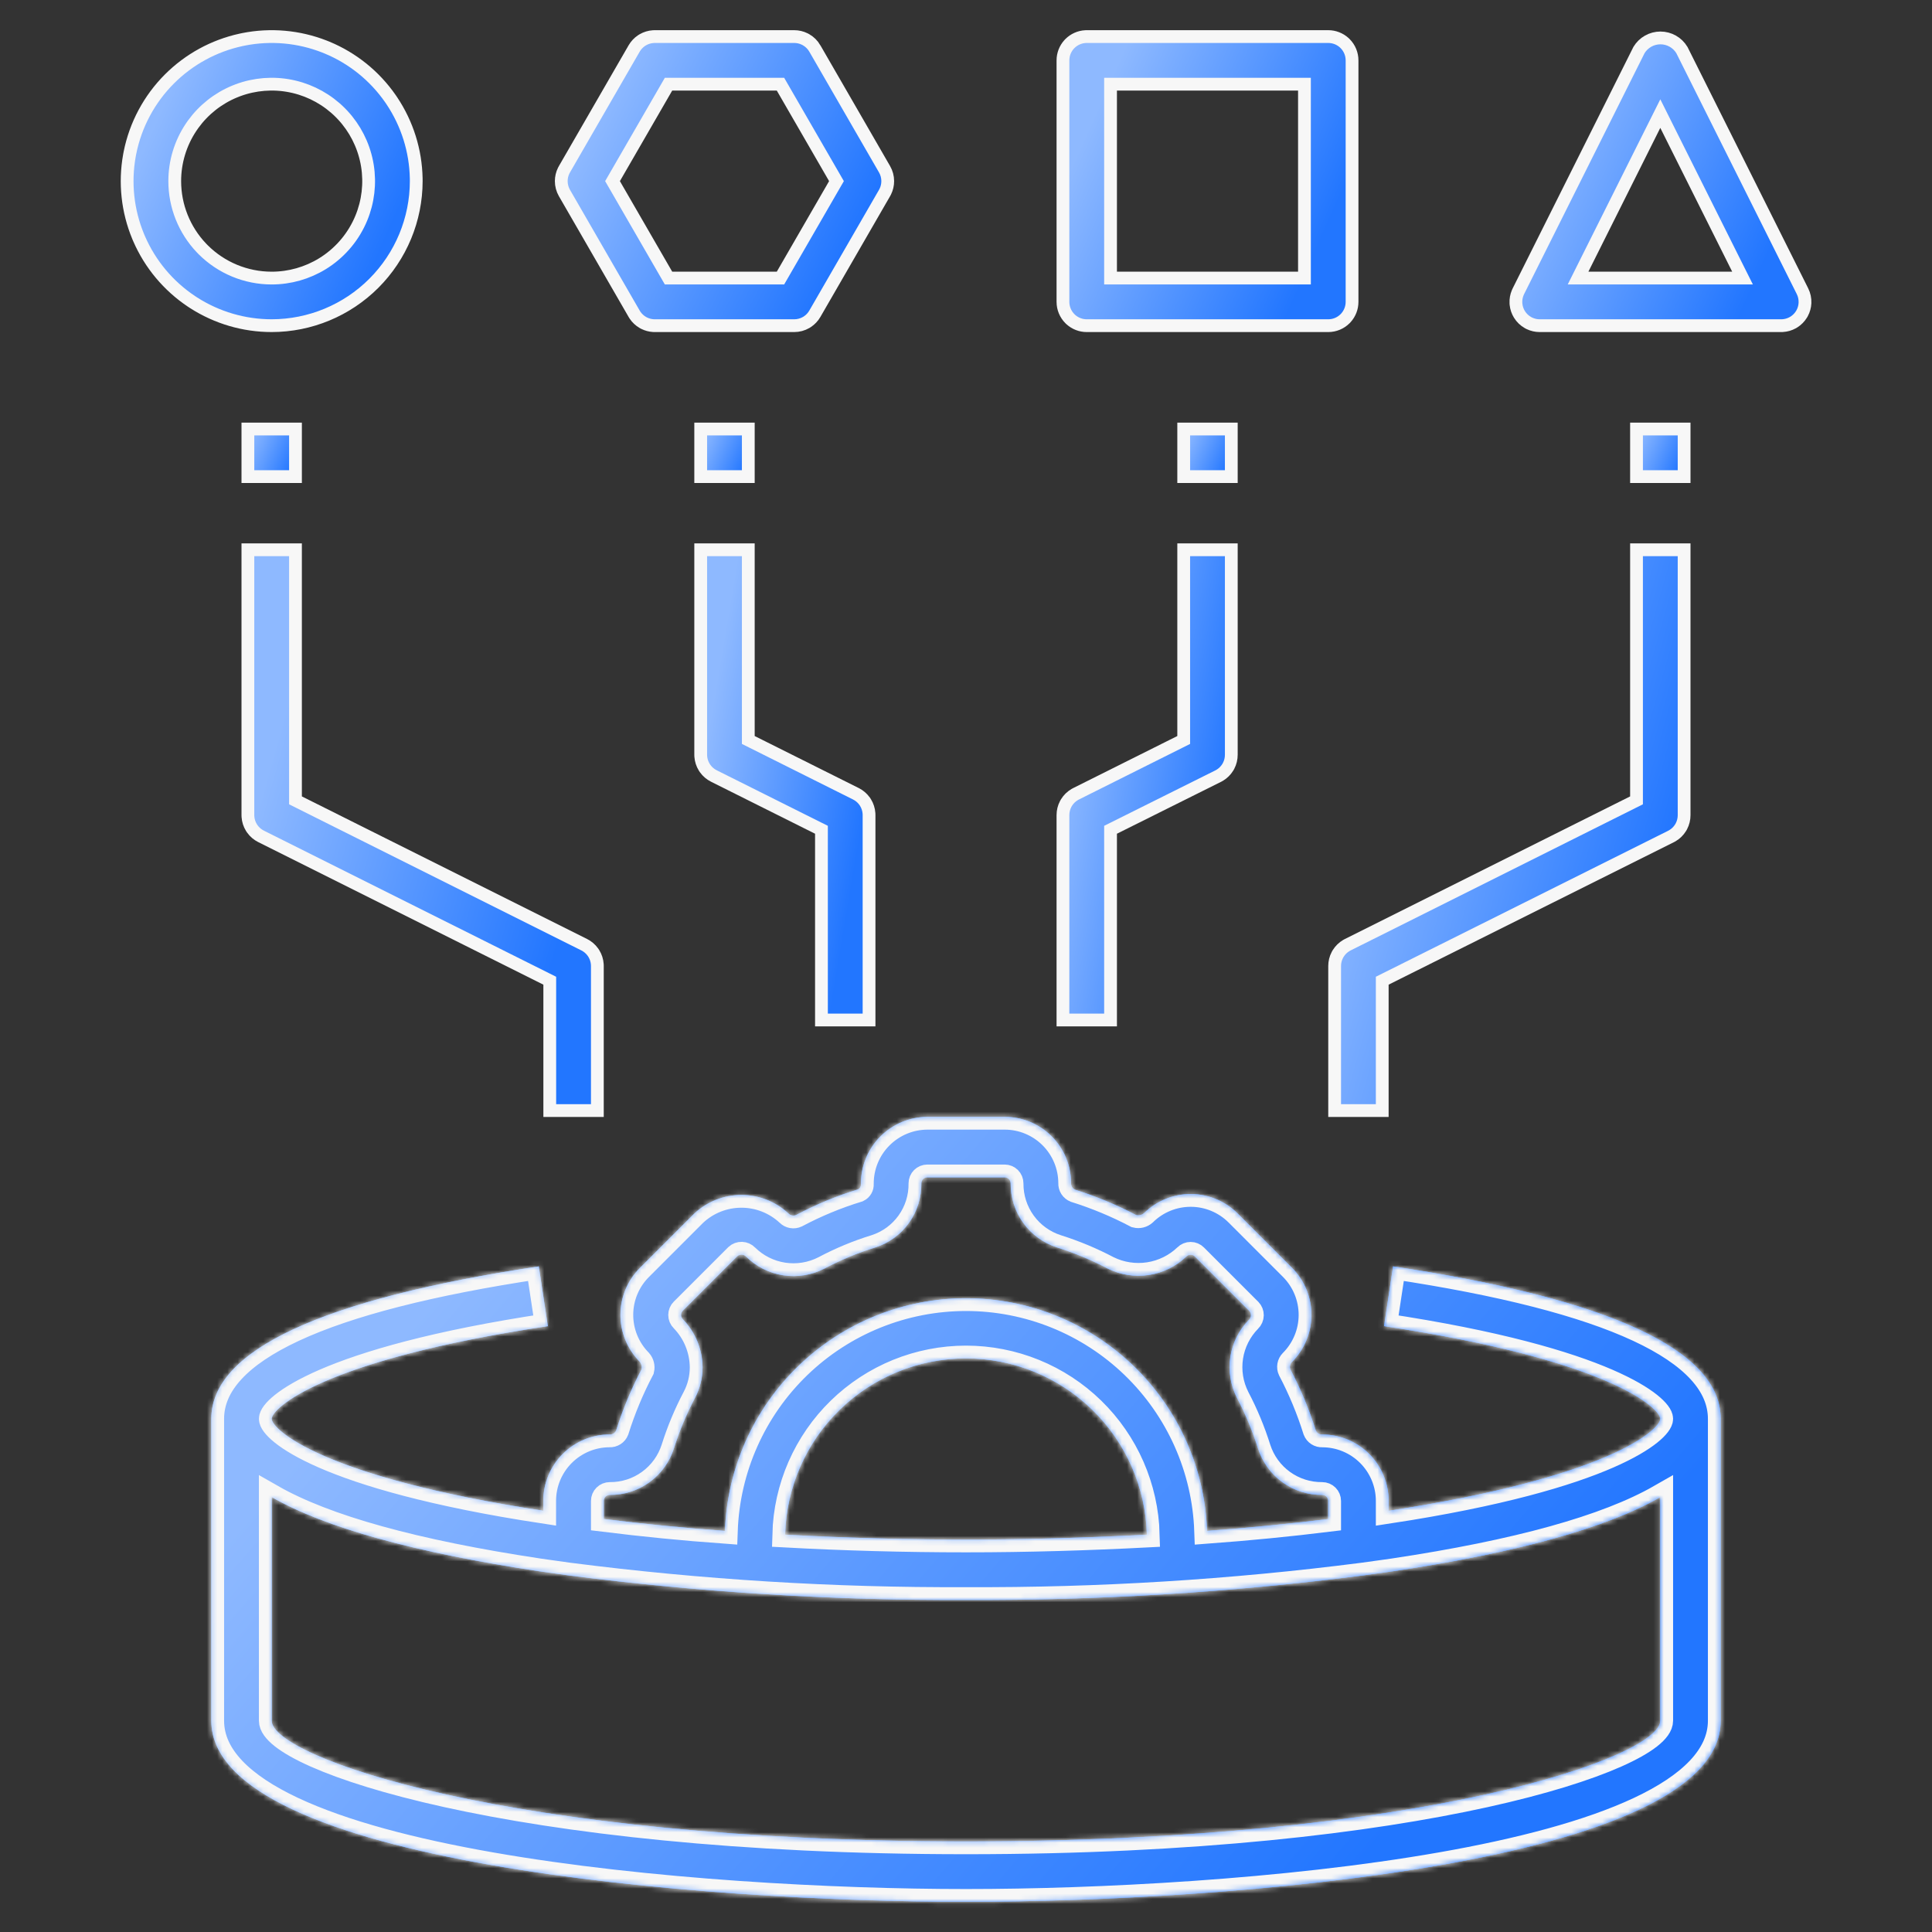 <svg width="378" height="378" viewBox="0 0 378 378" fill="none" xmlns="http://www.w3.org/2000/svg">
<rect x="0" y="0" width="378" height="378" fill="#333333" stroke="none"/>
<mask id="path-1-inside-1_12144_17409" fill="white">
<path d="M272.562 247.773L270.79 259.462C315.228 266.136 324.844 275.603 324.844 277.594C324.844 279.584 315.323 288.928 271.688 295.59V293.659C271.688 290.213 270.319 286.908 267.882 284.471C265.445 282.034 262.14 280.665 258.694 280.665C258.422 280.68 258.152 280.609 257.923 280.461C257.694 280.314 257.517 280.098 257.418 279.844C256.135 275.756 254.489 271.791 252.498 267.996C252.382 267.745 252.346 267.464 252.394 267.192C252.443 266.919 252.574 266.668 252.77 266.472C255.209 264.031 256.581 260.722 256.584 257.271C256.588 253.82 255.222 250.509 252.787 248.063L242.156 237.431C239.734 235.003 236.45 233.631 233.02 233.614C229.59 233.598 226.293 234.938 223.847 237.343C223.639 237.531 223.388 237.665 223.116 237.733C222.844 237.801 222.56 237.801 222.288 237.733C218.475 235.73 214.49 234.074 210.381 232.783C210.127 232.684 209.911 232.507 209.763 232.278C209.616 232.049 209.545 231.779 209.56 231.507C209.56 229.801 209.224 228.111 208.571 226.535C207.918 224.958 206.96 223.526 205.754 222.319C204.547 221.113 203.115 220.156 201.538 219.503C199.962 218.85 198.272 218.514 196.566 218.514H181.44C179.721 218.521 178.02 218.867 176.435 219.534C174.85 220.2 173.412 221.174 172.205 222.398C170.997 223.622 170.044 225.072 169.399 226.666C168.754 228.26 168.43 229.965 168.446 231.685C168.462 231.895 168.414 232.106 168.309 232.289C168.203 232.472 168.045 232.62 167.856 232.712C163.685 233.987 159.647 235.658 155.795 237.703C155.544 237.821 155.263 237.858 154.99 237.809C154.717 237.761 154.466 237.629 154.271 237.431C151.773 235.093 148.479 233.792 145.057 233.792C141.636 233.792 138.342 235.093 135.844 237.431L125.213 248.063C122.783 250.484 121.41 253.768 121.393 257.198C121.375 260.628 122.714 263.926 125.118 266.372C125.302 266.582 125.434 266.833 125.503 267.104C125.572 267.375 125.575 267.659 125.514 267.931C123.511 271.744 121.855 275.729 120.564 279.838C120.465 280.092 120.288 280.308 120.059 280.455C119.83 280.603 119.561 280.674 119.289 280.659C115.842 280.659 112.537 282.028 110.101 284.465C107.664 286.902 106.295 290.207 106.295 293.653V295.578C62.677 288.934 53.156 279.572 53.156 277.594C53.156 275.615 62.772 266.136 107.187 259.462L105.415 247.773C62.907 254.164 41.344 264.199 41.344 277.594V336.656C41.344 364.687 137.935 372.094 189 372.094C240.065 372.094 336.656 364.687 336.656 336.656V277.594C336.656 264.199 315.093 254.164 272.562 247.773ZM118.125 293.659C118.125 293.504 118.156 293.35 118.215 293.207C118.274 293.064 118.361 292.933 118.471 292.824C118.581 292.714 118.711 292.627 118.854 292.568C118.998 292.508 119.151 292.478 119.306 292.478C122.096 292.502 124.82 291.631 127.077 289.993C129.335 288.354 131.009 286.035 131.851 283.376C132.931 279.958 134.314 276.643 135.986 273.471C136.959 271.63 137.464 269.577 137.456 267.494C137.422 263.99 136.041 260.634 133.599 258.121C133.487 258.011 133.397 257.88 133.336 257.735C133.275 257.59 133.244 257.434 133.244 257.276C133.244 257.119 133.275 256.963 133.336 256.818C133.397 256.673 133.487 256.542 133.599 256.432L144.231 245.801C144.47 245.578 144.787 245.459 145.113 245.469C145.439 245.479 145.748 245.617 145.973 245.854C147.948 247.807 150.488 249.087 153.233 249.511C155.978 249.935 158.786 249.482 161.258 248.216C164.465 246.51 167.827 245.113 171.299 244.046C173.935 243.192 176.228 241.514 177.84 239.261C179.453 237.007 180.3 234.296 180.259 231.525C180.259 231.212 180.383 230.911 180.605 230.69C180.826 230.468 181.127 230.344 181.44 230.344H196.56C196.715 230.344 196.869 230.374 197.012 230.434C197.155 230.493 197.286 230.58 197.395 230.69C197.505 230.8 197.592 230.93 197.651 231.073C197.711 231.216 197.741 231.37 197.741 231.525C197.717 234.315 198.588 237.038 200.226 239.296C201.864 241.554 204.183 243.227 206.843 244.07C210.261 245.15 213.576 246.533 216.748 248.204C219.24 249.436 222.051 249.87 224.799 249.447C227.546 249.024 230.097 247.765 232.104 245.842C232.214 245.729 232.345 245.64 232.49 245.579C232.635 245.518 232.791 245.486 232.948 245.486C233.106 245.486 233.262 245.518 233.407 245.579C233.552 245.64 233.683 245.729 233.793 245.842L244.424 256.473C244.641 256.701 244.762 257.003 244.761 257.318C244.759 257.486 244.723 257.652 244.656 257.806C244.589 257.96 244.492 258.099 244.371 258.215C242.426 260.189 241.151 262.724 240.727 265.462C240.303 268.2 240.751 271.002 242.009 273.471C243.682 276.656 245.066 279.985 246.143 283.417C246.993 286.07 248.67 288.381 250.929 290.011C253.187 291.641 255.908 292.506 258.694 292.478C259.007 292.478 259.307 292.602 259.529 292.824C259.751 293.045 259.875 293.346 259.875 293.659V297.203C252.321 298.13 244.395 298.915 236.161 299.524C235.729 287.305 230.571 275.73 221.774 267.239C212.976 258.748 201.227 254.002 189 254.002C176.773 254.002 165.024 258.748 156.226 267.239C147.429 275.73 142.271 287.305 141.839 299.524C133.599 298.933 125.673 298.13 118.125 297.197V293.659ZM224.39 300.262C212.938 300.853 201.078 301.219 189 301.219C176.922 301.219 165.056 300.882 153.61 300.262C153.848 291.034 157.681 282.265 164.292 275.822C170.903 269.38 179.769 265.774 189 265.774C198.231 265.774 207.097 269.38 213.708 275.822C220.319 282.265 224.152 291.034 224.39 300.262ZM324.844 336.656C324.844 343.744 278.627 360.281 189 360.281C99.373 360.281 53.156 343.744 53.156 336.656V292.909C63.646 298.902 81.065 303.735 105.415 307.409C106.543 307.58 107.665 307.739 108.805 307.887L111.421 308.253C137.147 311.553 163.063 313.149 189 313.031C214.957 313.149 240.892 311.549 266.638 308.241L269.195 307.887C270.333 307.737 271.455 307.58 272.562 307.415C296.907 303.761 314.335 298.925 324.844 292.909V336.656Z"/>
</mask>
<path d="M272.562 247.773L270.79 259.462C315.228 266.136 324.844 275.603 324.844 277.594C324.844 279.584 315.323 288.928 271.688 295.59V293.659C271.688 290.213 270.319 286.908 267.882 284.471C265.445 282.034 262.14 280.665 258.694 280.665C258.422 280.68 258.152 280.609 257.923 280.461C257.694 280.314 257.517 280.098 257.418 279.844C256.135 275.756 254.489 271.791 252.498 267.996C252.382 267.745 252.346 267.464 252.394 267.192C252.443 266.919 252.574 266.668 252.77 266.472C255.209 264.031 256.581 260.722 256.584 257.271C256.588 253.82 255.222 250.509 252.787 248.063L242.156 237.431C239.734 235.003 236.45 233.631 233.02 233.614C229.59 233.598 226.293 234.938 223.847 237.343C223.639 237.531 223.388 237.665 223.116 237.733C222.844 237.801 222.56 237.801 222.288 237.733C218.475 235.73 214.49 234.074 210.381 232.783C210.127 232.684 209.911 232.507 209.763 232.278C209.616 232.049 209.545 231.779 209.56 231.507C209.56 229.801 209.224 228.111 208.571 226.535C207.918 224.958 206.96 223.526 205.754 222.319C204.547 221.113 203.115 220.156 201.538 219.503C199.962 218.85 198.272 218.514 196.566 218.514H181.44C179.721 218.521 178.02 218.867 176.435 219.534C174.85 220.2 173.412 221.174 172.205 222.398C170.997 223.622 170.044 225.072 169.399 226.666C168.754 228.26 168.43 229.965 168.446 231.685C168.462 231.895 168.414 232.106 168.309 232.289C168.203 232.472 168.045 232.62 167.856 232.712C163.685 233.987 159.647 235.658 155.795 237.703C155.544 237.821 155.263 237.858 154.99 237.809C154.717 237.761 154.466 237.629 154.271 237.431C151.773 235.093 148.479 233.792 145.057 233.792C141.636 233.792 138.342 235.093 135.844 237.431L125.213 248.063C122.783 250.484 121.41 253.768 121.393 257.198C121.375 260.628 122.714 263.926 125.118 266.372C125.302 266.582 125.434 266.833 125.503 267.104C125.572 267.375 125.575 267.659 125.514 267.931C123.511 271.744 121.855 275.729 120.564 279.838C120.465 280.092 120.288 280.308 120.059 280.455C119.83 280.603 119.561 280.674 119.289 280.659C115.842 280.659 112.537 282.028 110.101 284.465C107.664 286.902 106.295 290.207 106.295 293.653V295.578C62.677 288.934 53.156 279.572 53.156 277.594C53.156 275.615 62.772 266.136 107.187 259.462L105.415 247.773C62.907 254.164 41.344 264.199 41.344 277.594V336.656C41.344 364.687 137.935 372.094 189 372.094C240.065 372.094 336.656 364.687 336.656 336.656V277.594C336.656 264.199 315.093 254.164 272.562 247.773ZM118.125 293.659C118.125 293.504 118.156 293.35 118.215 293.207C118.274 293.064 118.361 292.933 118.471 292.824C118.581 292.714 118.711 292.627 118.854 292.568C118.998 292.508 119.151 292.478 119.306 292.478C122.096 292.502 124.82 291.631 127.077 289.993C129.335 288.354 131.009 286.035 131.851 283.376C132.931 279.958 134.314 276.643 135.986 273.471C136.959 271.63 137.464 269.577 137.456 267.494C137.422 263.99 136.041 260.634 133.599 258.121C133.487 258.011 133.397 257.88 133.336 257.735C133.275 257.59 133.244 257.434 133.244 257.276C133.244 257.119 133.275 256.963 133.336 256.818C133.397 256.673 133.487 256.542 133.599 256.432L144.231 245.801C144.47 245.578 144.787 245.459 145.113 245.469C145.439 245.479 145.748 245.617 145.973 245.854C147.948 247.807 150.488 249.087 153.233 249.511C155.978 249.935 158.786 249.482 161.258 248.216C164.465 246.51 167.827 245.113 171.299 244.046C173.935 243.192 176.228 241.514 177.84 239.261C179.453 237.007 180.3 234.296 180.259 231.525C180.259 231.212 180.383 230.911 180.605 230.69C180.826 230.468 181.127 230.344 181.44 230.344H196.56C196.715 230.344 196.869 230.374 197.012 230.434C197.155 230.493 197.286 230.58 197.395 230.69C197.505 230.8 197.592 230.93 197.651 231.073C197.711 231.216 197.741 231.37 197.741 231.525C197.717 234.315 198.588 237.038 200.226 239.296C201.864 241.554 204.183 243.227 206.843 244.07C210.261 245.15 213.576 246.533 216.748 248.204C219.24 249.436 222.051 249.87 224.799 249.447C227.546 249.024 230.097 247.765 232.104 245.842C232.214 245.729 232.345 245.64 232.49 245.579C232.635 245.518 232.791 245.486 232.948 245.486C233.106 245.486 233.262 245.518 233.407 245.579C233.552 245.64 233.683 245.729 233.793 245.842L244.424 256.473C244.641 256.701 244.762 257.003 244.761 257.318C244.759 257.486 244.723 257.652 244.656 257.806C244.589 257.96 244.492 258.099 244.371 258.215C242.426 260.189 241.151 262.724 240.727 265.462C240.303 268.2 240.751 271.002 242.009 273.471C243.682 276.656 245.066 279.985 246.143 283.417C246.993 286.07 248.67 288.381 250.929 290.011C253.187 291.641 255.908 292.506 258.694 292.478C259.007 292.478 259.307 292.602 259.529 292.824C259.751 293.045 259.875 293.346 259.875 293.659V297.203C252.321 298.13 244.395 298.915 236.161 299.524C235.729 287.305 230.571 275.73 221.774 267.239C212.976 258.748 201.227 254.002 189 254.002C176.773 254.002 165.024 258.748 156.226 267.239C147.429 275.73 142.271 287.305 141.839 299.524C133.599 298.933 125.673 298.13 118.125 297.197V293.659ZM224.39 300.262C212.938 300.853 201.078 301.219 189 301.219C176.922 301.219 165.056 300.882 153.61 300.262C153.848 291.034 157.681 282.265 164.292 275.822C170.903 269.38 179.769 265.774 189 265.774C198.231 265.774 207.097 269.38 213.708 275.822C220.319 282.265 224.152 291.034 224.39 300.262ZM324.844 336.656C324.844 343.744 278.627 360.281 189 360.281C99.373 360.281 53.156 343.744 53.156 336.656V292.909C63.646 298.902 81.065 303.735 105.415 307.409C106.543 307.58 107.665 307.739 108.805 307.887L111.421 308.253C137.147 311.553 163.063 313.149 189 313.031C214.957 313.149 240.892 311.549 266.638 308.241L269.195 307.887C270.333 307.737 271.455 307.58 272.562 307.415C296.907 303.761 314.335 298.925 324.844 292.909V336.656Z" fill="#2276FF"/>
<path d="M272.562 247.773L270.79 259.462C315.228 266.136 324.844 275.603 324.844 277.594C324.844 279.584 315.323 288.928 271.688 295.59V293.659C271.688 290.213 270.319 286.908 267.882 284.471C265.445 282.034 262.14 280.665 258.694 280.665C258.422 280.68 258.152 280.609 257.923 280.461C257.694 280.314 257.517 280.098 257.418 279.844C256.135 275.756 254.489 271.791 252.498 267.996C252.382 267.745 252.346 267.464 252.394 267.192C252.443 266.919 252.574 266.668 252.77 266.472C255.209 264.031 256.581 260.722 256.584 257.271C256.588 253.82 255.222 250.509 252.787 248.063L242.156 237.431C239.734 235.003 236.45 233.631 233.02 233.614C229.59 233.598 226.293 234.938 223.847 237.343C223.639 237.531 223.388 237.665 223.116 237.733C222.844 237.801 222.56 237.801 222.288 237.733C218.475 235.73 214.49 234.074 210.381 232.783C210.127 232.684 209.911 232.507 209.763 232.278C209.616 232.049 209.545 231.779 209.56 231.507C209.56 229.801 209.224 228.111 208.571 226.535C207.918 224.958 206.96 223.526 205.754 222.319C204.547 221.113 203.115 220.156 201.538 219.503C199.962 218.85 198.272 218.514 196.566 218.514H181.44C179.721 218.521 178.02 218.867 176.435 219.534C174.85 220.2 173.412 221.174 172.205 222.398C170.997 223.622 170.044 225.072 169.399 226.666C168.754 228.26 168.43 229.965 168.446 231.685C168.462 231.895 168.414 232.106 168.309 232.289C168.203 232.472 168.045 232.62 167.856 232.712C163.685 233.987 159.647 235.658 155.795 237.703C155.544 237.821 155.263 237.858 154.99 237.809C154.717 237.761 154.466 237.629 154.271 237.431C151.773 235.093 148.479 233.792 145.057 233.792C141.636 233.792 138.342 235.093 135.844 237.431L125.213 248.063C122.783 250.484 121.41 253.768 121.393 257.198C121.375 260.628 122.714 263.926 125.118 266.372C125.302 266.582 125.434 266.833 125.503 267.104C125.572 267.375 125.575 267.659 125.514 267.931C123.511 271.744 121.855 275.729 120.564 279.838C120.465 280.092 120.288 280.308 120.059 280.455C119.83 280.603 119.561 280.674 119.289 280.659C115.842 280.659 112.537 282.028 110.101 284.465C107.664 286.902 106.295 290.207 106.295 293.653V295.578C62.677 288.934 53.156 279.572 53.156 277.594C53.156 275.615 62.772 266.136 107.187 259.462L105.415 247.773C62.907 254.164 41.344 264.199 41.344 277.594V336.656C41.344 364.687 137.935 372.094 189 372.094C240.065 372.094 336.656 364.687 336.656 336.656V277.594C336.656 264.199 315.093 254.164 272.562 247.773ZM118.125 293.659C118.125 293.504 118.156 293.35 118.215 293.207C118.274 293.064 118.361 292.933 118.471 292.824C118.581 292.714 118.711 292.627 118.854 292.568C118.998 292.508 119.151 292.478 119.306 292.478C122.096 292.502 124.82 291.631 127.077 289.993C129.335 288.354 131.009 286.035 131.851 283.376C132.931 279.958 134.314 276.643 135.986 273.471C136.959 271.63 137.464 269.577 137.456 267.494C137.422 263.99 136.041 260.634 133.599 258.121C133.487 258.011 133.397 257.88 133.336 257.735C133.275 257.59 133.244 257.434 133.244 257.276C133.244 257.119 133.275 256.963 133.336 256.818C133.397 256.673 133.487 256.542 133.599 256.432L144.231 245.801C144.47 245.578 144.787 245.459 145.113 245.469C145.439 245.479 145.748 245.617 145.973 245.854C147.948 247.807 150.488 249.087 153.233 249.511C155.978 249.935 158.786 249.482 161.258 248.216C164.465 246.51 167.827 245.113 171.299 244.046C173.935 243.192 176.228 241.514 177.84 239.261C179.453 237.007 180.3 234.296 180.259 231.525C180.259 231.212 180.383 230.911 180.605 230.69C180.826 230.468 181.127 230.344 181.44 230.344H196.56C196.715 230.344 196.869 230.374 197.012 230.434C197.155 230.493 197.286 230.58 197.395 230.69C197.505 230.8 197.592 230.93 197.651 231.073C197.711 231.216 197.741 231.37 197.741 231.525C197.717 234.315 198.588 237.038 200.226 239.296C201.864 241.554 204.183 243.227 206.843 244.07C210.261 245.15 213.576 246.533 216.748 248.204C219.24 249.436 222.051 249.87 224.799 249.447C227.546 249.024 230.097 247.765 232.104 245.842C232.214 245.729 232.345 245.64 232.49 245.579C232.635 245.518 232.791 245.486 232.948 245.486C233.106 245.486 233.262 245.518 233.407 245.579C233.552 245.64 233.683 245.729 233.793 245.842L244.424 256.473C244.641 256.701 244.762 257.003 244.761 257.318C244.759 257.486 244.723 257.652 244.656 257.806C244.589 257.96 244.492 258.099 244.371 258.215C242.426 260.189 241.151 262.724 240.727 265.462C240.303 268.2 240.751 271.002 242.009 273.471C243.682 276.656 245.066 279.985 246.143 283.417C246.993 286.07 248.67 288.381 250.929 290.011C253.187 291.641 255.908 292.506 258.694 292.478C259.007 292.478 259.307 292.602 259.529 292.824C259.751 293.045 259.875 293.346 259.875 293.659V297.203C252.321 298.13 244.395 298.915 236.161 299.524C235.729 287.305 230.571 275.73 221.774 267.239C212.976 258.748 201.227 254.002 189 254.002C176.773 254.002 165.024 258.748 156.226 267.239C147.429 275.73 142.271 287.305 141.839 299.524C133.599 298.933 125.673 298.13 118.125 297.197V293.659ZM224.39 300.262C212.938 300.853 201.078 301.219 189 301.219C176.922 301.219 165.056 300.882 153.61 300.262C153.848 291.034 157.681 282.265 164.292 275.822C170.903 269.38 179.769 265.774 189 265.774C198.231 265.774 207.097 269.38 213.708 275.822C220.319 282.265 224.152 291.034 224.39 300.262ZM324.844 336.656C324.844 343.744 278.627 360.281 189 360.281C99.373 360.281 53.156 343.744 53.156 336.656V292.909C63.646 298.902 81.065 303.735 105.415 307.409C106.543 307.58 107.665 307.739 108.805 307.887L111.421 308.253C137.147 311.553 163.063 313.149 189 313.031C214.957 313.149 240.892 311.549 266.638 308.241L269.195 307.887C270.333 307.737 271.455 307.58 272.562 307.415C296.907 303.761 314.335 298.925 324.844 292.909V336.656Z" fill="url(#paint0_linear_12144_17409)"/>
<path d="M272.562 247.773L270.79 259.462C315.228 266.136 324.844 275.603 324.844 277.594C324.844 279.584 315.323 288.928 271.688 295.59V293.659C271.688 290.213 270.319 286.908 267.882 284.471C265.445 282.034 262.14 280.665 258.694 280.665C258.422 280.68 258.152 280.609 257.923 280.461C257.694 280.314 257.517 280.098 257.418 279.844C256.135 275.756 254.489 271.791 252.498 267.996C252.382 267.745 252.346 267.464 252.394 267.192C252.443 266.919 252.574 266.668 252.77 266.472C255.209 264.031 256.581 260.722 256.584 257.271C256.588 253.82 255.222 250.509 252.787 248.063L242.156 237.431C239.734 235.003 236.45 233.631 233.02 233.614C229.59 233.598 226.293 234.938 223.847 237.343C223.639 237.531 223.388 237.665 223.116 237.733C222.844 237.801 222.56 237.801 222.288 237.733C218.475 235.73 214.49 234.074 210.381 232.783C210.127 232.684 209.911 232.507 209.763 232.278C209.616 232.049 209.545 231.779 209.56 231.507C209.56 229.801 209.224 228.111 208.571 226.535C207.918 224.958 206.96 223.526 205.754 222.319C204.547 221.113 203.115 220.156 201.538 219.503C199.962 218.85 198.272 218.514 196.566 218.514H181.44C179.721 218.521 178.02 218.867 176.435 219.534C174.85 220.2 173.412 221.174 172.205 222.398C170.997 223.622 170.044 225.072 169.399 226.666C168.754 228.26 168.43 229.965 168.446 231.685C168.462 231.895 168.414 232.106 168.309 232.289C168.203 232.472 168.045 232.62 167.856 232.712C163.685 233.987 159.647 235.658 155.795 237.703C155.544 237.821 155.263 237.858 154.99 237.809C154.717 237.761 154.466 237.629 154.271 237.431C151.773 235.093 148.479 233.792 145.057 233.792C141.636 233.792 138.342 235.093 135.844 237.431L125.213 248.063C122.783 250.484 121.41 253.768 121.393 257.198C121.375 260.628 122.714 263.926 125.118 266.372C125.302 266.582 125.434 266.833 125.503 267.104C125.572 267.375 125.575 267.659 125.514 267.931C123.511 271.744 121.855 275.729 120.564 279.838C120.465 280.092 120.288 280.308 120.059 280.455C119.83 280.603 119.561 280.674 119.289 280.659C115.842 280.659 112.537 282.028 110.101 284.465C107.664 286.902 106.295 290.207 106.295 293.653V295.578C62.677 288.934 53.156 279.572 53.156 277.594C53.156 275.615 62.772 266.136 107.187 259.462L105.415 247.773C62.907 254.164 41.344 264.199 41.344 277.594V336.656C41.344 364.687 137.935 372.094 189 372.094C240.065 372.094 336.656 364.687 336.656 336.656V277.594C336.656 264.199 315.093 254.164 272.562 247.773ZM118.125 293.659C118.125 293.504 118.156 293.35 118.215 293.207C118.274 293.064 118.361 292.933 118.471 292.824C118.581 292.714 118.711 292.627 118.854 292.568C118.998 292.508 119.151 292.478 119.306 292.478C122.096 292.502 124.82 291.631 127.077 289.993C129.335 288.354 131.009 286.035 131.851 283.376C132.931 279.958 134.314 276.643 135.986 273.471C136.959 271.63 137.464 269.577 137.456 267.494C137.422 263.99 136.041 260.634 133.599 258.121C133.487 258.011 133.397 257.88 133.336 257.735C133.275 257.59 133.244 257.434 133.244 257.276C133.244 257.119 133.275 256.963 133.336 256.818C133.397 256.673 133.487 256.542 133.599 256.432L144.231 245.801C144.47 245.578 144.787 245.459 145.113 245.469C145.439 245.479 145.748 245.617 145.973 245.854C147.948 247.807 150.488 249.087 153.233 249.511C155.978 249.935 158.786 249.482 161.258 248.216C164.465 246.51 167.827 245.113 171.299 244.046C173.935 243.192 176.228 241.514 177.84 239.261C179.453 237.007 180.3 234.296 180.259 231.525C180.259 231.212 180.383 230.911 180.605 230.69C180.826 230.468 181.127 230.344 181.44 230.344H196.56C196.715 230.344 196.869 230.374 197.012 230.434C197.155 230.493 197.286 230.58 197.395 230.69C197.505 230.8 197.592 230.93 197.651 231.073C197.711 231.216 197.741 231.37 197.741 231.525C197.717 234.315 198.588 237.038 200.226 239.296C201.864 241.554 204.183 243.227 206.843 244.07C210.261 245.15 213.576 246.533 216.748 248.204C219.24 249.436 222.051 249.87 224.799 249.447C227.546 249.024 230.097 247.765 232.104 245.842C232.214 245.729 232.345 245.64 232.49 245.579C232.635 245.518 232.791 245.486 232.948 245.486C233.106 245.486 233.262 245.518 233.407 245.579C233.552 245.64 233.683 245.729 233.793 245.842L244.424 256.473C244.641 256.701 244.762 257.003 244.761 257.318C244.759 257.486 244.723 257.652 244.656 257.806C244.589 257.96 244.492 258.099 244.371 258.215C242.426 260.189 241.151 262.724 240.727 265.462C240.303 268.2 240.751 271.002 242.009 273.471C243.682 276.656 245.066 279.985 246.143 283.417C246.993 286.07 248.67 288.381 250.929 290.011C253.187 291.641 255.908 292.506 258.694 292.478C259.007 292.478 259.307 292.602 259.529 292.824C259.751 293.045 259.875 293.346 259.875 293.659V297.203C252.321 298.13 244.395 298.915 236.161 299.524C235.729 287.305 230.571 275.73 221.774 267.239C212.976 258.748 201.227 254.002 189 254.002C176.773 254.002 165.024 258.748 156.226 267.239C147.429 275.73 142.271 287.305 141.839 299.524C133.599 298.933 125.673 298.13 118.125 297.197V293.659ZM224.39 300.262C212.938 300.853 201.078 301.219 189 301.219C176.922 301.219 165.056 300.882 153.61 300.262C153.848 291.034 157.681 282.265 164.292 275.822C170.903 269.38 179.769 265.774 189 265.774C198.231 265.774 207.097 269.38 213.708 275.822C220.319 282.265 224.152 291.034 224.39 300.262ZM324.844 336.656C324.844 343.744 278.627 360.281 189 360.281C99.373 360.281 53.156 343.744 53.156 336.656V292.909C63.646 298.902 81.065 303.735 105.415 307.409C106.543 307.58 107.665 307.739 108.805 307.887L111.421 308.253C137.147 311.553 163.063 313.149 189 313.031C214.957 313.149 240.892 311.549 266.638 308.241L269.195 307.887C270.333 307.737 271.455 307.58 272.562 307.415C296.907 303.761 314.335 298.925 324.844 292.909V336.656Z" stroke="#F7F7F7" stroke-width="5" mask="url(#path-1-inside-1_12144_17409)"/>
<path d="M47.639 7.699C52.953 6.642 58.456 7.135 63.493 9.113L63.98 9.309C68.986 11.382 73.287 14.849 76.376 19.292L76.671 19.726C79.681 24.231 81.332 29.503 81.433 34.913L81.438 35.438C81.428 42.935 78.445 50.123 73.144 55.425C67.841 60.727 60.653 63.709 53.154 63.718C47.736 63.717 42.437 62.161 37.883 59.239L37.444 58.952C32.939 55.942 29.395 51.703 27.232 46.742L27.027 46.261C24.954 41.254 24.364 35.761 25.321 30.435L25.418 29.92C26.509 24.434 29.203 19.395 33.158 15.44C36.99 11.608 41.839 8.96 47.126 7.807L47.639 7.699ZM56.856 16.833C53.407 16.147 49.839 16.435 46.551 17.656L45.898 17.913C42.648 19.259 39.841 21.48 37.785 24.322L37.385 24.899C35.3 28.019 34.188 31.686 34.188 35.438C34.188 40.311 36.063 44.992 39.414 48.514L39.743 48.851C43.3 52.408 48.125 54.406 53.156 54.406C56.673 54.406 60.117 53.428 63.103 51.589L63.694 51.209C66.814 49.125 69.245 46.162 70.681 42.696C72.027 39.447 72.441 35.892 71.885 32.429L71.761 31.737C71.075 28.288 69.444 25.101 67.057 22.53L66.569 22.024C64.082 19.537 60.956 17.795 57.543 16.983L56.856 16.833Z" fill="#2276FF"/>
<path d="M47.639 7.699C52.953 6.642 58.456 7.135 63.493 9.113L63.98 9.309C68.986 11.382 73.287 14.849 76.376 19.292L76.671 19.726C79.681 24.231 81.332 29.503 81.433 34.913L81.438 35.438C81.428 42.935 78.445 50.123 73.144 55.425C67.841 60.727 60.653 63.709 53.154 63.718C47.736 63.717 42.437 62.161 37.883 59.239L37.444 58.952C32.939 55.942 29.395 51.703 27.232 46.742L27.027 46.261C24.954 41.254 24.364 35.761 25.321 30.435L25.418 29.92C26.509 24.434 29.203 19.395 33.158 15.44C36.99 11.608 41.839 8.96 47.126 7.807L47.639 7.699ZM56.856 16.833C53.407 16.147 49.839 16.435 46.551 17.656L45.898 17.913C42.648 19.259 39.841 21.48 37.785 24.322L37.385 24.899C35.3 28.019 34.188 31.686 34.188 35.438C34.188 40.311 36.063 44.992 39.414 48.514L39.743 48.851C43.3 52.408 48.125 54.406 53.156 54.406C56.673 54.406 60.117 53.428 63.103 51.589L63.694 51.209C66.814 49.125 69.245 46.162 70.681 42.696C72.027 39.447 72.441 35.892 71.885 32.429L71.761 31.737C71.075 28.288 69.444 25.101 67.057 22.53L66.569 22.024C64.082 19.537 60.956 17.795 57.543 16.983L56.856 16.833Z" fill="url(#paint1_linear_12144_17409)"/>
<path d="M47.639 7.699C52.953 6.642 58.456 7.135 63.493 9.113L63.98 9.309C68.986 11.382 73.287 14.849 76.376 19.292L76.671 19.726C79.681 24.231 81.332 29.503 81.433 34.913L81.438 35.438C81.428 42.935 78.445 50.123 73.144 55.425C67.841 60.727 60.653 63.709 53.154 63.718C47.736 63.717 42.437 62.161 37.883 59.239L37.444 58.952C32.939 55.942 29.395 51.703 27.232 46.742L27.027 46.261C24.954 41.254 24.364 35.761 25.321 30.435L25.418 29.92C26.509 24.434 29.203 19.395 33.158 15.44C36.99 11.608 41.839 8.96 47.126 7.807L47.639 7.699ZM56.856 16.833C53.407 16.147 49.839 16.435 46.551 17.656L45.898 17.913C42.648 19.259 39.841 21.48 37.785 24.322L37.385 24.899C35.3 28.019 34.188 31.686 34.188 35.438C34.188 40.311 36.063 44.992 39.414 48.514L39.743 48.851C43.3 52.408 48.125 54.406 53.156 54.406C56.673 54.406 60.117 53.428 63.103 51.589L63.694 51.209C66.814 49.125 69.245 46.162 70.681 42.696C72.027 39.447 72.441 35.892 71.885 32.429L71.761 31.737C71.075 28.288 69.444 25.101 67.057 22.53L66.569 22.024C64.082 19.537 60.956 17.795 57.543 16.983L56.856 16.833Z" stroke="#F7F7F7" stroke-width="2.5"/>
<path d="M212.625 7.156H259.875C261.033 7.156 262.146 7.587 263 8.36L263.167 8.521C264.04 9.394 264.531 10.578 264.531 11.812V59.062C264.531 60.22 264.1 61.333 263.327 62.188L263.167 62.355C262.294 63.228 261.11 63.719 259.875 63.719H212.625C211.467 63.719 210.354 63.288 209.5 62.515L209.333 62.355C208.46 61.481 207.969 60.297 207.969 59.062V11.812C207.969 10.655 208.4 9.542 209.173 8.688L209.333 8.521C210.152 7.702 211.244 7.219 212.395 7.162L212.625 7.156ZM217.281 54.406H255.219V16.469H217.281V54.406Z" fill="#2276FF"/>
<path d="M212.625 7.156H259.875C261.033 7.156 262.146 7.587 263 8.36L263.167 8.521C264.04 9.394 264.531 10.578 264.531 11.812V59.062C264.531 60.22 264.1 61.333 263.327 62.188L263.167 62.355C262.294 63.228 261.11 63.719 259.875 63.719H212.625C211.467 63.719 210.354 63.288 209.5 62.515L209.333 62.355C208.46 61.481 207.969 60.297 207.969 59.062V11.812C207.969 10.655 208.4 9.542 209.173 8.688L209.333 8.521C210.152 7.702 211.244 7.219 212.395 7.162L212.625 7.156ZM217.281 54.406H255.219V16.469H217.281V54.406Z" fill="url(#paint2_linear_12144_17409)"/>
<path d="M212.625 7.156H259.875C261.033 7.156 262.146 7.587 263 8.36L263.167 8.521C264.04 9.394 264.531 10.578 264.531 11.812V59.062C264.531 60.22 264.1 61.333 263.327 62.188L263.167 62.355C262.294 63.228 261.11 63.719 259.875 63.719H212.625C211.467 63.719 210.354 63.288 209.5 62.515L209.333 62.355C208.46 61.481 207.969 60.297 207.969 59.062V11.812C207.969 10.655 208.4 9.542 209.173 8.688L209.333 8.521C210.152 7.702 211.244 7.219 212.395 7.162L212.625 7.156ZM217.281 54.406H255.219V16.469H217.281V54.406Z" stroke="#F7F7F7" stroke-width="2.5"/>
<path d="M324.87 7.42C325.719 7.42 326.554 7.64 327.292 8.06C328.021 8.474 328.631 9.069 329.065 9.787L352.663 56.981C353.019 57.693 353.186 58.484 353.149 59.279C353.117 59.975 352.929 60.653 352.601 61.265L352.451 61.523C352.083 62.114 351.589 62.614 351.004 62.987L350.748 63.139C350.138 63.475 349.462 63.67 348.77 63.711L348.473 63.719H301.221C300.528 63.716 299.846 63.558 299.224 63.259L298.961 63.122C298.271 62.734 297.691 62.176 297.276 61.502C296.913 60.912 296.688 60.25 296.613 59.563L296.591 59.268C296.56 58.575 296.685 57.887 296.953 57.251L297.077 56.981L320.677 9.781C321.11 9.066 321.72 8.473 322.447 8.06C323.186 7.64 324.021 7.42 324.87 7.42ZM323.723 24.46L309.653 52.598L308.749 54.406H340.932L340.027 52.598L325.958 24.46L324.841 22.224L323.723 24.46Z" fill="#2276FF"/>
<path d="M324.87 7.42C325.719 7.42 326.554 7.64 327.292 8.06C328.021 8.474 328.631 9.069 329.065 9.787L352.663 56.981C353.019 57.693 353.186 58.484 353.149 59.279C353.117 59.975 352.929 60.653 352.601 61.265L352.451 61.523C352.083 62.114 351.589 62.614 351.004 62.987L350.748 63.139C350.138 63.475 349.462 63.67 348.77 63.711L348.473 63.719H301.221C300.528 63.716 299.846 63.558 299.224 63.259L298.961 63.122C298.271 62.734 297.691 62.176 297.276 61.502C296.913 60.912 296.688 60.25 296.613 59.563L296.591 59.268C296.56 58.575 296.685 57.887 296.953 57.251L297.077 56.981L320.677 9.781C321.11 9.066 321.72 8.473 322.447 8.06C323.186 7.64 324.021 7.42 324.87 7.42ZM323.723 24.46L309.653 52.598L308.749 54.406H340.932L340.027 52.598L325.958 24.46L324.841 22.224L323.723 24.46Z" fill="url(#paint3_linear_12144_17409)"/>
<path d="M324.87 7.42C325.719 7.42 326.554 7.64 327.292 8.06C328.021 8.474 328.631 9.069 329.065 9.787L352.663 56.981C353.019 57.693 353.186 58.484 353.149 59.279C353.117 59.975 352.929 60.653 352.601 61.265L352.451 61.523C352.083 62.114 351.589 62.614 351.004 62.987L350.748 63.139C350.138 63.475 349.462 63.67 348.77 63.711L348.473 63.719H301.221C300.528 63.716 299.846 63.558 299.224 63.259L298.961 63.122C298.271 62.734 297.691 62.176 297.276 61.502C296.913 60.912 296.688 60.25 296.613 59.563L296.591 59.268C296.56 58.575 296.685 57.887 296.953 57.251L297.077 56.981L320.677 9.781C321.11 9.066 321.72 8.473 322.447 8.06C323.186 7.64 324.021 7.42 324.87 7.42ZM323.723 24.46L309.653 52.598L308.749 54.406H340.932L340.027 52.598L325.958 24.46L324.841 22.224L323.723 24.46Z" stroke="#F7F7F7" stroke-width="2.5"/>
<path d="M128.106 7.156H155.393C156.108 7.156 156.812 7.321 157.451 7.636L157.721 7.78C158.428 8.189 159.016 8.776 159.425 9.483V9.484L173.062 33.109C173.471 33.817 173.687 34.62 173.687 35.438C173.687 36.153 173.522 36.857 173.207 37.496L173.062 37.766L159.425 61.391C159.067 62.01 158.573 62.538 157.98 62.934L157.721 63.095C157.013 63.503 156.21 63.719 155.393 63.719H128.106L127.801 63.709C127.191 63.669 126.596 63.509 126.048 63.239L125.778 63.095C125.159 62.737 124.631 62.243 124.235 61.65L124.074 61.391L110.437 37.766C110.028 37.058 109.812 36.255 109.812 35.438C109.812 34.722 109.977 34.018 110.292 33.379L110.437 33.109L124.074 9.484C124.432 8.865 124.926 8.337 125.519 7.941L125.778 7.78C126.398 7.423 127.09 7.213 127.801 7.166L128.106 7.156ZM130.438 17.094L120.202 34.812L119.841 35.438L120.202 36.062L130.438 53.781L130.799 54.406H152.701L153.062 53.781L163.297 36.062L163.658 35.438L163.297 34.812L153.062 17.094L152.701 16.469H130.799L130.438 17.094Z" fill="#2276FF"/>
<path d="M128.106 7.156H155.393C156.108 7.156 156.812 7.321 157.451 7.636L157.721 7.78C158.428 8.189 159.016 8.776 159.425 9.483V9.484L173.062 33.109C173.471 33.817 173.687 34.62 173.687 35.438C173.687 36.153 173.522 36.857 173.207 37.496L173.062 37.766L159.425 61.391C159.067 62.01 158.573 62.538 157.98 62.934L157.721 63.095C157.013 63.503 156.21 63.719 155.393 63.719H128.106L127.801 63.709C127.191 63.669 126.596 63.509 126.048 63.239L125.778 63.095C125.159 62.737 124.631 62.243 124.235 61.65L124.074 61.391L110.437 37.766C110.028 37.058 109.812 36.255 109.812 35.438C109.812 34.722 109.977 34.018 110.292 33.379L110.437 33.109L124.074 9.484C124.432 8.865 124.926 8.337 125.519 7.941L125.778 7.78C126.398 7.423 127.09 7.213 127.801 7.166L128.106 7.156ZM130.438 17.094L120.202 34.812L119.841 35.438L120.202 36.062L130.438 53.781L130.799 54.406H152.701L153.062 53.781L163.297 36.062L163.658 35.438L163.297 34.812L153.062 17.094L152.701 16.469H130.799L130.438 17.094Z" fill="url(#paint4_linear_12144_17409)"/>
<path d="M128.106 7.156H155.393C156.108 7.156 156.812 7.321 157.451 7.636L157.721 7.78C158.428 8.189 159.016 8.776 159.425 9.483V9.484L173.062 33.109C173.471 33.817 173.687 34.62 173.687 35.438C173.687 36.153 173.522 36.857 173.207 37.496L173.062 37.766L159.425 61.391C159.067 62.01 158.573 62.538 157.98 62.934L157.721 63.095C157.013 63.503 156.21 63.719 155.393 63.719H128.106L127.801 63.709C127.191 63.669 126.596 63.509 126.048 63.239L125.778 63.095C125.159 62.737 124.631 62.243 124.235 61.65L124.074 61.391L110.437 37.766C110.028 37.058 109.812 36.255 109.812 35.438C109.812 34.722 109.977 34.018 110.292 33.379L110.437 33.109L124.074 9.484C124.432 8.865 124.926 8.337 125.519 7.941L125.778 7.78C126.398 7.423 127.09 7.213 127.801 7.166L128.106 7.156ZM130.438 17.094L120.202 34.812L119.841 35.438L120.202 36.062L130.438 53.781L130.799 54.406H152.701L153.062 53.781L163.297 36.062L163.658 35.438L163.297 34.812L153.062 17.094L152.701 16.469H130.799L130.438 17.094Z" stroke="#F7F7F7" stroke-width="2.5"/>
<path d="M160.719 162.346L160.027 162.001L139.669 151.824C138.992 151.486 138.409 150.988 137.969 150.376L137.789 150.106C137.391 149.462 137.157 148.733 137.104 147.98L137.094 147.657V107.562H146.406V144.779L147.098 145.124L167.456 155.301C168.133 155.639 168.716 156.137 169.156 156.749L169.336 157.019C169.734 157.663 169.968 158.392 170.021 159.145L170.031 159.468V199.562H160.719V162.346Z" fill="#2276FF"/>
<path d="M160.719 162.346L160.027 162.001L139.669 151.824C138.992 151.486 138.409 150.988 137.969 150.376L137.789 150.106C137.391 149.462 137.157 148.733 137.104 147.98L137.094 147.657V107.562H146.406V144.779L147.098 145.124L167.456 155.301C168.133 155.639 168.716 156.137 169.156 156.749L169.336 157.019C169.734 157.663 169.968 158.392 170.021 159.145L170.031 159.468V199.562H160.719V162.346Z" fill="url(#paint5_linear_12144_17409)"/>
<path d="M160.719 162.346L160.027 162.001L139.669 151.824C138.992 151.486 138.409 150.988 137.969 150.376L137.789 150.106C137.391 149.462 137.157 148.733 137.104 147.98L137.094 147.657V107.562H146.406V144.779L147.098 145.124L167.456 155.301C168.133 155.639 168.716 156.137 169.156 156.749L169.336 157.019C169.734 157.663 169.968 158.392 170.021 159.145L170.031 159.468V199.562H160.719V162.346Z" stroke="#F7F7F7" stroke-width="2.5"/>
<path d="M107.562 191.878L106.871 191.532L51.075 163.637C50.398 163.298 49.815 162.801 49.375 162.188L49.195 161.919C48.797 161.275 48.563 160.545 48.511 159.793L48.5 159.47V107.562H57.812V156.591L58.504 156.937L114.3 184.832C114.977 185.17 115.56 185.668 116 186.28L116.18 186.55C116.578 187.194 116.812 187.924 116.864 188.676L116.875 188.999V217.281H107.562V191.878Z" fill="#2276FF"/>
<path d="M107.562 191.878L106.871 191.532L51.075 163.637C50.398 163.298 49.815 162.801 49.375 162.188L49.195 161.919C48.797 161.275 48.563 160.545 48.511 159.793L48.5 159.47V107.562H57.812V156.591L58.504 156.937L114.3 184.832C114.977 185.17 115.56 185.668 116 186.28L116.18 186.55C116.578 187.194 116.812 187.924 116.864 188.676L116.875 188.999V217.281H107.562V191.878Z" fill="url(#paint6_linear_12144_17409)"/>
<path d="M107.562 191.878L106.871 191.532L51.075 163.637C50.398 163.298 49.815 162.801 49.375 162.188L49.195 161.919C48.797 161.275 48.563 160.545 48.511 159.793L48.5 159.47V107.562H57.812V156.591L58.504 156.937L114.3 184.832C114.977 185.17 115.56 185.668 116 186.28L116.18 186.55C116.578 187.194 116.812 187.924 116.864 188.676L116.875 188.999V217.281H107.562V191.878Z" stroke="#F7F7F7" stroke-width="2.5"/>
<path d="M207.969 159.468C207.968 158.711 208.152 157.967 208.503 157.3L208.664 157.019C209.062 156.374 209.61 155.838 210.26 155.455L210.544 155.301L230.902 145.124L231.594 144.779V107.562H240.906V147.663C240.91 148.424 240.728 149.172 240.378 149.844L240.218 150.126C239.82 150.774 239.269 151.313 238.617 151.698L238.331 151.854L217.974 162L217.281 162.345V199.562H207.969V159.468Z" fill="#2276FF"/>
<path d="M207.969 159.468C207.968 158.711 208.152 157.967 208.503 157.3L208.664 157.019C209.062 156.374 209.61 155.838 210.26 155.455L210.544 155.301L230.902 145.124L231.594 144.779V107.562H240.906V147.663C240.91 148.424 240.728 149.172 240.378 149.844L240.218 150.126C239.82 150.774 239.269 151.313 238.617 151.698L238.331 151.854L217.974 162L217.281 162.345V199.562H207.969V159.468Z" fill="url(#paint7_linear_12144_17409)"/>
<path d="M207.969 159.468C207.968 158.711 208.152 157.967 208.503 157.3L208.664 157.019C209.062 156.374 209.61 155.838 210.26 155.455L210.544 155.301L230.902 145.124L231.594 144.779V107.562H240.906V147.663C240.91 148.424 240.728 149.172 240.378 149.844L240.218 150.126C239.82 150.774 239.269 151.313 238.617 151.698L238.331 151.854L217.974 162L217.281 162.345V199.562H207.969V159.468Z" stroke="#F7F7F7" stroke-width="2.5"/>
<path d="M261.125 188.999C261.125 188.242 261.309 187.498 261.659 186.831L261.82 186.55C262.218 185.906 262.766 185.369 263.416 184.986L263.7 184.832L319.496 156.937L320.188 156.591V107.562H329.5V159.476C329.504 160.236 329.322 160.985 328.972 161.656L328.812 161.938C328.413 162.586 327.863 163.126 327.211 163.511L326.925 163.666L271.129 191.532L270.438 191.877V217.281H261.125V188.999Z" fill="#2276FF"/>
<path d="M261.125 188.999C261.125 188.242 261.309 187.498 261.659 186.831L261.82 186.55C262.218 185.906 262.766 185.369 263.416 184.986L263.7 184.832L319.496 156.937L320.188 156.591V107.562H329.5V159.476C329.504 160.236 329.322 160.985 328.972 161.656L328.812 161.938C328.413 162.586 327.863 163.126 327.211 163.511L326.925 163.666L271.129 191.532L270.438 191.877V217.281H261.125V188.999Z" fill="url(#paint8_linear_12144_17409)"/>
<path d="M261.125 188.999C261.125 188.242 261.309 187.498 261.659 186.831L261.82 186.55C262.218 185.906 262.766 185.369 263.416 184.986L263.7 184.832L319.496 156.937L320.188 156.591V107.562H329.5V159.476C329.504 160.236 329.322 160.985 328.972 161.656L328.812 161.938C328.413 162.586 327.863 163.126 327.211 163.511L326.925 163.666L271.129 191.532L270.438 191.877V217.281H261.125V188.999Z" stroke="#F7F7F7" stroke-width="2.5"/>
<path d="M240.906 83.938V93.25H231.594V83.938H240.906Z" fill="#2276FF"/>
<path d="M240.906 83.938V93.25H231.594V83.938H240.906Z" fill="url(#paint9_linear_12144_17409)"/>
<path d="M240.906 83.938V93.25H231.594V83.938H240.906Z" stroke="#F7F7F7" stroke-width="2.5"/>
<path d="M57.812 83.938V93.25H48.5V83.938H57.812Z" fill="#2276FF"/>
<path d="M57.812 83.938V93.25H48.5V83.938H57.812Z" fill="url(#paint10_linear_12144_17409)"/>
<path d="M57.812 83.938V93.25H48.5V83.938H57.812Z" stroke="#F7F7F7" stroke-width="2.5"/>
<path d="M146.406 83.938V93.25H137.094V83.938H146.406Z" fill="#2276FF"/>
<path d="M146.406 83.938V93.25H137.094V83.938H146.406Z" fill="url(#paint11_linear_12144_17409)"/>
<path d="M146.406 83.938V93.25H137.094V83.938H146.406Z" stroke="#F7F7F7" stroke-width="2.5"/>
<path d="M329.5 83.938V93.25H320.188V83.938H329.5Z" fill="#2276FF"/>
<path d="M329.5 83.938V93.25H320.188V83.938H329.5Z" fill="url(#paint12_linear_12144_17409)"/>
<path d="M329.5 83.938V93.25H320.188V83.938H329.5Z" stroke="#F7F7F7" stroke-width="2.5"/>
<defs>
<linearGradient id="paint0_linear_12144_17409" x1="253.642" y1="379.219" x2="94.761" y2="242.656" gradientUnits="userSpaceOnUse">
<stop stop-color="#2276FF"/>
<stop offset="1" stop-color="#8EB9FF"/>
</linearGradient>
<linearGradient id="paint1_linear_12144_17409" x1="66.085" y1="67.709" x2="20.034" y2="47.124" gradientUnits="userSpaceOnUse">
<stop stop-color="#2276FF"/>
<stop offset="1" stop-color="#8EB9FF"/>
</linearGradient>
<linearGradient id="paint2_linear_12144_17409" x1="249.178" y1="67.709" x2="203.128" y2="47.124" gradientUnits="userSpaceOnUse">
<stop stop-color="#2276FF"/>
<stop offset="1" stop-color="#8EB9FF"/>
</linearGradient>
<linearGradient id="paint3_linear_12144_17409" x1="337.8" y1="67.697" x2="291.815" y2="47.047" gradientUnits="userSpaceOnUse">
<stop stop-color="#2276FF"/>
<stop offset="1" stop-color="#8EB9FF"/>
</linearGradient>
<linearGradient id="paint4_linear_12144_17409" x1="156.278" y1="67.709" x2="106.698" y2="42.802" gradientUnits="userSpaceOnUse">
<stop stop-color="#2276FF"/>
<stop offset="1" stop-color="#8EB9FF"/>
</linearGradient>
<linearGradient id="paint5_linear_12144_17409" x1="161.32" y1="205.197" x2="129.074" y2="199.791" gradientUnits="userSpaceOnUse">
<stop stop-color="#2276FF"/>
<stop offset="1" stop-color="#8EB9FF"/>
</linearGradient>
<linearGradient id="paint6_linear_12144_17409" x1="98.202" y1="223.737" x2="36.794" y2="206.401" gradientUnits="userSpaceOnUse">
<stop stop-color="#2276FF"/>
<stop offset="1" stop-color="#8EB9FF"/>
</linearGradient>
<linearGradient id="paint7_linear_12144_17409" x1="232.195" y1="205.197" x2="199.949" y2="199.791" gradientUnits="userSpaceOnUse">
<stop stop-color="#2276FF"/>
<stop offset="1" stop-color="#8EB9FF"/>
</linearGradient>
<linearGradient id="paint8_linear_12144_17409" x1="310.827" y1="223.737" x2="249.419" y2="206.401" gradientUnits="userSpaceOnUse">
<stop stop-color="#2276FF"/>
<stop offset="1" stop-color="#8EB9FF"/>
</linearGradient>
<linearGradient id="paint9_linear_12144_17409" x1="238.836" y1="95.048" x2="229.626" y2="90.931" gradientUnits="userSpaceOnUse">
<stop stop-color="#2276FF"/>
<stop offset="1" stop-color="#8EB9FF"/>
</linearGradient>
<linearGradient id="paint10_linear_12144_17409" x1="55.742" y1="95.048" x2="46.532" y2="90.931" gradientUnits="userSpaceOnUse">
<stop stop-color="#2276FF"/>
<stop offset="1" stop-color="#8EB9FF"/>
</linearGradient>
<linearGradient id="paint11_linear_12144_17409" x1="144.336" y1="95.048" x2="135.126" y2="90.931" gradientUnits="userSpaceOnUse">
<stop stop-color="#2276FF"/>
<stop offset="1" stop-color="#8EB9FF"/>
</linearGradient>
<linearGradient id="paint12_linear_12144_17409" x1="327.429" y1="95.048" x2="318.219" y2="90.931" gradientUnits="userSpaceOnUse">
<stop stop-color="#2276FF"/>
<stop offset="1" stop-color="#8EB9FF"/>
</linearGradient>
</defs>
</svg>
